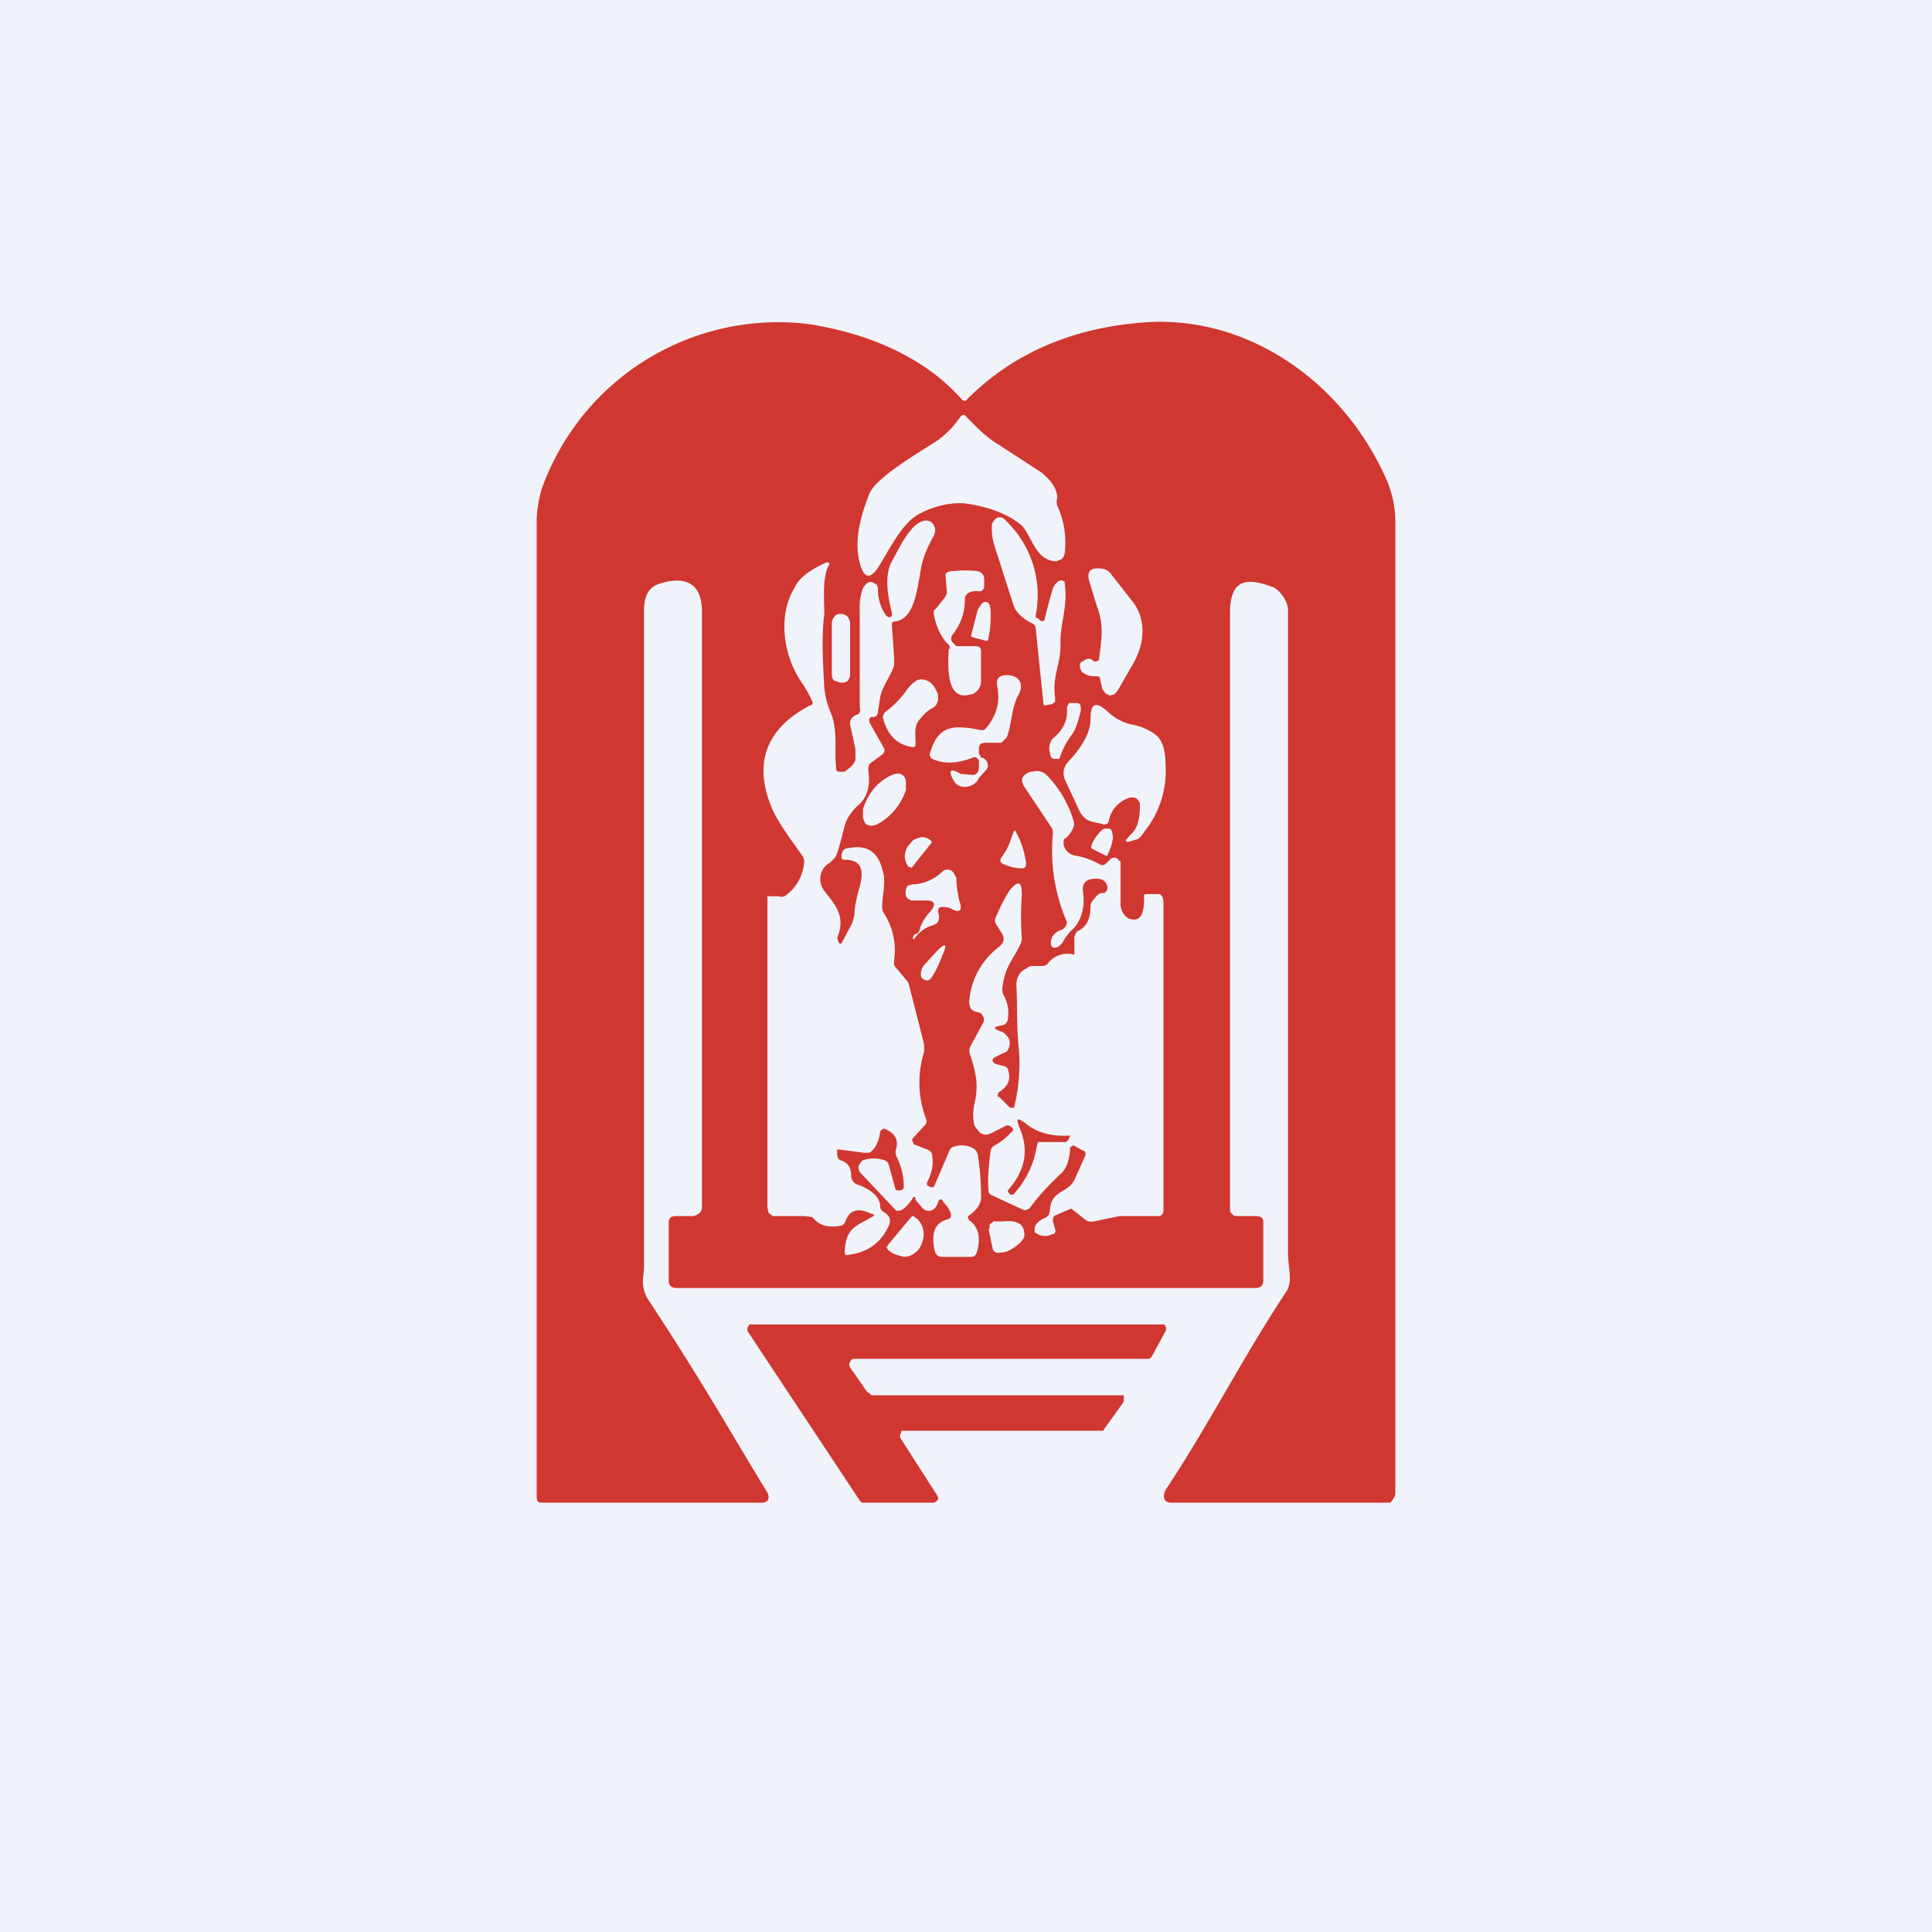 <!-- by TradingView --><svg width="18" height="18" viewBox="0 0 18 18" xmlns="http://www.w3.org/2000/svg"><path fill="#F0F3FA" d="M0 0h18v18H0z"/><path d="M11.53 11.33h.17c.04 0 .07.01.07.06v.54c0 .05-.03.07-.07.07H6.3c-.04 0-.07-.02-.07-.07v-.54c0-.05.03-.06.07-.06h.16l.03-.01.03-.02a.08.08 0 0 0 .02-.06V5.7c0-.32-.22-.32-.4-.26-.12.04-.14.15-.14.26v6.11c0 .07-.04.17.04.3.51.77.84 1.36 1.1 1.78.04.06.02.11-.04.11H5.04C5 14 5 13.96 5 13.93V4.85c0-.1.03-.26.06-.33a2.34 2.34 0 0 1 2.48-1.5c.62.1 1.1.34 1.42.7.02.02.04.02.05 0 .44-.44 1.01-.68 1.71-.72.93-.04 1.78.56 2.18 1.43a1 1 0 0 1 .1.42v9.07c0 .02-.04.08-.05.08h-2.04c-.07 0-.08-.06-.05-.12.4-.6.71-1.22 1.12-1.84.07-.1.02-.22.02-.37V5.68c0-.07-.07-.18-.14-.21-.22-.08-.4-.1-.4.24v5.55c0 .02 0 .04.02.05.01.02.03.02.05.02ZM9.5 4.88c.11.08.13.34.34.35l.05-.02a.09.09 0 0 0 .03-.06.82.82 0 0 0-.07-.44.12.12 0 0 1 0-.07c0-.08-.05-.16-.15-.24l-.4-.26c-.12-.07-.22-.18-.3-.26-.01-.02-.03-.02-.05 0a.92.92 0 0 1-.21.22c-.2.13-.58.35-.64.5-.1.25-.13.44-.1.6.04.2.11.22.21.04.08-.13.2-.37.35-.45.15-.08.3-.11.43-.1.21.03.38.09.51.19Zm.16.88-.01-.01v-.02a.96.96 0 0 0-.28-.88.08.08 0 0 0-.04-.03H9.3a.09.09 0 0 0-.04.03.1.1 0 0 0-.02.05c0 .05 0 .11.03.2l.17.53c.02.07.08.13.18.18.02.01.03.03.03.05l.07.68c0 .03.01.04.03.03l.05-.01.03-.02V6.5c-.03-.2.06-.33.05-.51 0-.2.07-.34.04-.55v-.02l-.02-.01a.04.04 0 0 0-.03 0 .15.15 0 0 0-.06.07 5.62 5.62 0 0 0-.08.3.03.03 0 0 1-.04 0l-.02-.02Zm-1.13 5.42.06.07c.05.06.13.03.15-.05.01-.03.03-.04.05 0 .04.04.06.08.07.11 0 .03 0 .04-.03.05-.12.03-.16.13-.12.3.01.03.03.05.07.05h.27c.02 0 .04-.01.05-.04.04-.13.02-.24-.07-.3l-.01-.02a.03.03 0 0 1 0-.02c.09-.06.13-.13.12-.2 0-.17-.02-.3-.03-.37a.09.09 0 0 0-.04-.06.22.22 0 0 0-.17-.02.07.07 0 0 0-.05.03l-.15.35h-.03l-.02-.01c-.01 0-.02-.02-.01-.04.05-.1.06-.18.04-.27l-.02-.02-.02-.01-.13-.05v-.01l-.01-.02a.03.03 0 0 1 0-.02l.12-.13a.05.05 0 0 0 .01-.05.95.95 0 0 1-.02-.63v-.07l-.14-.55-.01-.03-.1-.12a.12.12 0 0 1-.03-.04v-.04a.64.64 0 0 0-.1-.45.13.13 0 0 1-.01-.07c0-.1.04-.22 0-.33-.04-.16-.14-.23-.3-.2-.05 0-.07.02-.08.06v.02c0 .02 0 .03.03.03.16 0 .18.1.14.25-.03.1-.05.2-.05.27l-.02.07-.1.19h-.02l-.01-.02-.01-.03c.08-.2-.01-.3-.12-.44a.18.18 0 0 1 0-.22.16.16 0 0 1 .05-.04l.05-.05c.03-.04.07-.23.1-.33a.46.46 0 0 1 .13-.17c.07-.07.1-.17.08-.31 0-.03 0-.05.02-.07l.11-.08c.02-.02.03-.04.01-.07l-.13-.23v-.01a.03.03 0 0 1 .02-.04h.02c.02 0 .04-.02.04-.05l.02-.13c.02-.11.1-.2.13-.3v-.08l-.02-.29c0-.03 0-.04.03-.04.17-.02.2-.27.23-.43.02-.15.06-.24.13-.37a.1.1 0 0 0-.03-.13.09.09 0 0 0-.04-.01c-.13 0-.24.23-.32.38-.08.14-.03.36 0 .48v.02l-.01.02h-.02l-.02-.01a.41.41 0 0 1-.08-.26l-.01-.03-.03-.02c-.04-.02-.07 0-.1.05a.52.52 0 0 0-.03.21v.9c.01.04 0 .06-.03.07a.1.1 0 0 0-.05.04.07.07 0 0 0-.01.05l.05.23v.1a.16.16 0 0 1-.05.07l-.05.04h-.05c-.01 0-.02 0-.03-.02v-.03c-.02-.14.02-.33-.05-.5a.79.79 0 0 1-.06-.23c-.01-.2-.03-.46 0-.69 0-.13-.02-.34.04-.45a.02.02 0 0 0 0-.03H7.7c-.16.07-.26.15-.3.24-.15.25-.11.62.07.88a1.13 1.13 0 0 1 .1.18.03.03 0 0 1-.01.03h-.01c-.4.21-.53.52-.37.93.06.16.21.35.3.48a.1.1 0 0 1 .01.07.42.42 0 0 1-.18.3.09.09 0 0 1-.06 0h-.1v2.9l.01.05.04.03h.3l.07.01c.06.08.15.1.26.08.02 0 .04-.02.05-.05.04-.1.12-.12.24-.06.03 0 .03.02 0 .03-.13.08-.24.09-.25.32 0 .03.01.04.04.03.16-.02.28-.1.35-.23.05-.08.04-.13-.03-.17a.06.06 0 0 1-.03-.05c0-.08-.07-.15-.2-.2a.1.1 0 0 1-.05-.03.1.1 0 0 1-.02-.06c0-.07-.03-.12-.1-.14-.02-.01-.03-.03-.03-.06v-.02a.03.03 0 0 1 0-.02h.02l.23.03h.05c.05-.03.09-.1.1-.2l.01-.01.01-.01a.03.03 0 0 1 .03 0c.09.04.12.1.1.18a.1.1 0 0 0 0 .07c.05.1.07.19.07.28 0 .02 0 .03-.03.04h-.04l-.01-.02-.06-.22a.06.06 0 0 0-.04-.04.31.31 0 0 0-.2 0 .07.07 0 0 0-.02.02l-.02.03a.08.08 0 0 0 .02.07l.33.35h.02c.04 0 .08-.04.13-.11.01-.03.03-.02.03 0Zm1.71-5.04v.01l-.02.01a.03.03 0 0 1-.03 0c-.03-.03-.06-.03-.1 0l-.02.01a.07.07 0 0 0 0 .07l.01.02c.04.03.07.04.12.04.03 0 .05 0 .05.03l.02.09.03.04.04.02.04-.01.03-.03.12-.21c.13-.2.17-.45.01-.64l-.18-.23a.13.13 0 0 0-.08-.06c-.12-.02-.16.02-.13.12l.07.23c.07.18.04.31.02.49Zm-1.4-.1c-.01.15-.03.5.2.43.03 0 .05-.02.07-.04a.13.13 0 0 0 .03-.08v-.28c0-.04-.02-.05-.06-.05h-.17L8.89 6l-.02-.02a.06.06 0 0 1 0-.06c.08-.1.12-.21.12-.34 0-.03.02-.05.04-.06a.15.15 0 0 1 .09-.01c.03 0 .05-.02.05-.05V5.4c0-.04-.02-.07-.07-.08a1.01 1.01 0 0 0-.21 0c-.06 0-.09.02-.08.05l.01.12a.1.1 0 0 1-.02.08l-.08.1-.02.02v.03c.02.11.06.2.12.27.02.01.03.03.03.06Zm.23-.1.12.03h.01l.01-.02v-.01c.02-.09.02-.17.02-.23 0-.07-.02-.1-.04-.1-.03-.01-.05.02-.08.07l-.06.23a.02.02 0 0 0 0 .02l.02.01Zm-1.15-.13a.1.1 0 0 0-.02-.06.08.08 0 0 0-.06-.03c-.03 0-.05 0-.07.03a.1.1 0 0 0-.02.06v.46c0 .03 0 .05.02.07l.06.02h.01c.02 0 .04 0 .06-.02a.1.1 0 0 0 .02-.07v-.46Zm1.2 1.22v-.06c0-.03.02-.05.06-.05h.15l.05-.05c.05-.14.04-.25.1-.38.07-.11.02-.2-.1-.2-.07 0-.1.03-.09.1.03.14 0 .27-.1.39a.05.05 0 0 1-.06.02c-.22-.04-.38-.06-.46.2-.02.04 0 .07.04.08.1.04.22.03.35-.02a.04.04 0 0 1 .04 0l.02.02v.07c0 .04-.02.07-.06.07l-.11-.01c-.1-.06-.12-.03-.06.07.04.07.16.07.22-.01 0-.02.04-.05.08-.1a.06.06 0 0 0 .01-.06.07.07 0 0 0-.05-.05c-.01 0-.02-.01-.02-.03Zm-.54-.34a.36.36 0 0 1 .1-.09.1.1 0 0 0 .04-.03.12.12 0 0 0 .02-.07c0-.02 0-.04-.02-.07a.17.17 0 0 0-.04-.06c-.04-.04-.1-.05-.14-.03a.34.34 0 0 0-.1.1.91.91 0 0 1-.2.2c-.01.02-.02.04-.01.06.04.15.13.24.27.26.02 0 .03 0 .03-.03 0-.1-.02-.17.05-.24Zm1.44-.14h-.06l-.01.02a.05.05 0 0 0-.01.03c.01.1-.03.2-.13.28a.11.11 0 0 0-.03.06c-.01.04 0 .07.01.11l.02.02h.06l.01-.03a.73.73 0 0 1 .11-.2c.04-.06.06-.14.08-.22 0-.05 0-.07-.05-.07Zm.52.88a.07.07 0 0 1 .06.02l.02.03v.04c0 .12-.03.2-.07.24-.09.09-.08.1.04.06.01 0 .04-.02.07-.07a.9.9 0 0 0 .2-.61c0-.15-.03-.25-.1-.3a.52.52 0 0 0-.22-.09.48.48 0 0 1-.22-.12c-.11-.1-.16-.08-.16.07 0 .12-.07.25-.21.4a.15.15 0 0 0-.03.16l.13.28c.06.13.13.11.23.14.03 0 .04 0 .05-.03.02-.11.1-.19.2-.22Zm-2.48.24c.03.03.08.03.13 0a.56.56 0 0 0 .25-.31v-.08a.09.09 0 0 0-.02-.05c-.03-.03-.07-.03-.13 0a.45.45 0 0 0-.15.12.56.56 0 0 0-.1.19v.08l.02.05Zm1.91 3.02.03-.02.09.05c.02 0 .03.03.02.05l-.09.2c-.06.16-.23.1-.24.32l-.01.03-.02.02c-.07.03-.1.06-.11.1v.04l.03.02c.04.02.09.02.13 0 .03 0 .04-.03.03-.05l-.02-.07c0-.03 0-.05.03-.06l.14-.06.14.11a.1.1 0 0 0 .07.01l.24-.05h.38l.01-.01a.05.05 0 0 0 .02-.04V8.43c0-.03 0-.09-.04-.1h-.1c-.03 0-.05 0-.04.03 0 .17-.04.23-.14.2a.14.14 0 0 1-.06-.06.15.15 0 0 1-.02-.08v-.39L10.41 8a.05.05 0 0 0-.06 0l-.05.05a.05.05 0 0 1-.06 0 .68.68 0 0 0-.23-.08.13.13 0 0 1-.1-.1v-.04s0-.02.02-.02a.3.3 0 0 0 .07-.1.1.1 0 0 0 0-.07 1.03 1.03 0 0 0-.24-.41.13.13 0 0 0-.14-.04H9.6c-.08.03-.1.08-.05.15l.24.36a.1.1 0 0 1 .02.06 1.68 1.68 0 0 0 .13.83.07.07 0 0 1-.02.05l-.02.02c-.07.02-.1.06-.11.11 0 .03 0 .05.03.06.03 0 .05-.01.08-.05a.54.54 0 0 1 .07-.1c.11-.09.14-.24.12-.37-.01-.07.02-.11.08-.12.07-.01.12 0 .14.05a.06.06 0 0 1 0 .06l-.02.02h-.02c-.03 0-.05.02-.08.06a.09.09 0 0 0-.03.06c0 .11-.03.19-.11.23a.07.07 0 0 0-.03.03l-.01.03v.14c0 .02 0 .03-.02.02a.23.23 0 0 0-.23.09.08.08 0 0 1-.06.02h-.07c-.02 0-.05 0-.06.02a.16.16 0 0 0-.06.04.18.18 0 0 0-.04.13c.01.2 0 .36.02.56a1.69 1.69 0 0 1-.04.56v.01h-.04l-.1-.1H9.3a.03.03 0 0 1 0-.03v-.01c.1-.06.12-.13.09-.22-.01-.02-.03-.03-.05-.03l-.07-.02c-.03-.02-.03-.04 0-.06l.08-.04c.02 0 .04-.02.05-.05a.11.11 0 0 0-.01-.1l-.04-.04-.05-.02c-.04-.02-.04-.03 0-.04l.05-.01c.02-.01.04-.03.04-.06a.34.34 0 0 0-.04-.22.12.12 0 0 1-.01-.07c.02-.19.1-.26.16-.39a.13.13 0 0 0 .02-.07 2.9 2.9 0 0 1 0-.4c0-.13-.03-.14-.11-.05-.02.03-.07.11-.13.25a.07.07 0 0 0 0 .07l.05.08a.1.1 0 0 1 .02.07.1.1 0 0 1-.02.04l-.02.02a.7.7 0 0 0-.28.51c0 .06.02.09.08.1l.03.01.02.03a.07.07 0 0 1 0 .06l-.12.22a.1.1 0 0 0 0 .08c.05.16.08.27.04.45a.43.43 0 0 0 0 .21l.03.04a.1.1 0 0 0 .03.03.1.1 0 0 0 .09 0l.12-.06c.03-.02.05-.02.07 0 .02.01.03.03 0 .05a.54.54 0 0 1-.15.12.07.07 0 0 0-.04.05c-.02.15-.03.27-.02.38 0 .02.02.03.04.04l.28.13c.02.01.04 0 .06-.01.08-.11.18-.22.3-.33.05-.05.08-.14.08-.25Zm.21-2.78.12.06a.02.02 0 0 0 .02 0 .02.02 0 0 0 0-.01l.01-.02a.46.46 0 0 0 .04-.14l-.01-.05a.05.05 0 0 0-.02-.03h-.05a.12.12 0 0 0-.04.03.44.44 0 0 0-.08.12v.01a.02.02 0 0 0 .01.03Zm-.74-.15c-.05.14-.05.14-.11.23-.02.03-.01.05.02.06a.4.4 0 0 0 .18.04c.02 0 .03-.02.03-.04a.8.8 0 0 0-.09-.29c-.01-.03-.02-.03-.03 0Zm-.95.33.19-.24a.01.01 0 0 0 0-.01.12.12 0 0 0-.1-.04l-.06.02a.16.16 0 0 0-.04.04l-.01.01a.17.17 0 0 0-.04.11c0 .04.02.08.04.1h.02Zm.28.36c.03 0 .06 0 .1.02.07.04.1.01.07-.07a.96.96 0 0 1-.03-.22l-.02-.04a.08.08 0 0 0-.03-.03.07.07 0 0 0-.08.01.42.42 0 0 1-.28.12l-.04.01a.07.07 0 0 0-.02.04c-.01.05 0 .08.05.1h.15c.07 0 .08.04.03.1a.45.45 0 0 0-.1.16c0 .02-.01.04-.03.05-.02 0-.03.02-.03.02-.01.04 0 .04.02.01a.33.33 0 0 1 .13-.1.18.18 0 0 0 .07-.03.1.1 0 0 0 .01-.1c0-.03 0-.04.03-.05Zm.01.45c.05-.11.03-.12-.05-.04l-.11.12a.13.13 0 0 0-.04.1c0 .01 0 .03.02.04.03.02.05.02.07 0 .03-.04.07-.11.11-.22Zm-.3 2.45-.2.24-.02.03.01.02.01.01a.2.2 0 0 0 .07.04l.07.02a.18.18 0 0 0 .13-.06.2.2 0 0 0 .04-.07.21.21 0 0 0 0-.16.22.22 0 0 0-.05-.07h-.01a.03.03 0 0 0-.03-.02l-.02.02Zm.73.1.04.19a.06.06 0 0 0 .03.03.05.05 0 0 0 .03 0h.01c.03 0 .07-.01.1-.03a.34.34 0 0 0 .07-.05.19.19 0 0 0 .05-.06.1.1 0 0 0 0-.06.1.1 0 0 0-.03-.06.17.17 0 0 0-.07-.03.32.32 0 0 0-.09 0h-.1v.01a.05.05 0 0 0-.03.02v.04Z" fill="#D03730"/><path d="M9.97 10.58c-.01.03-.02.05-.04.06h-.26l-.01.04a.87.87 0 0 1-.22.45h-.03l-.02-.03v-.01c.16-.18.2-.37.11-.58-.04-.1-.02-.1.06-.04.1.08.23.12.4.11ZM8.7 14h-.67l-.02-.02-1.04-1.57a.05.05 0 0 1 0-.05l.01-.02h3.87l.01.02a.05.05 0 0 1 0 .04l-.13.24-.02.02H7.95l-.02.01-.01.02a.05.05 0 0 0 0 .05l.16.23.02.01.02.02h2.35v.06l-.18.25-.01.02H8.4l-.01.03a.05.05 0 0 0 0 .04l.34.53.01.02v.02l-.02.02-.02.01Z" fill="#D03730"/></svg>